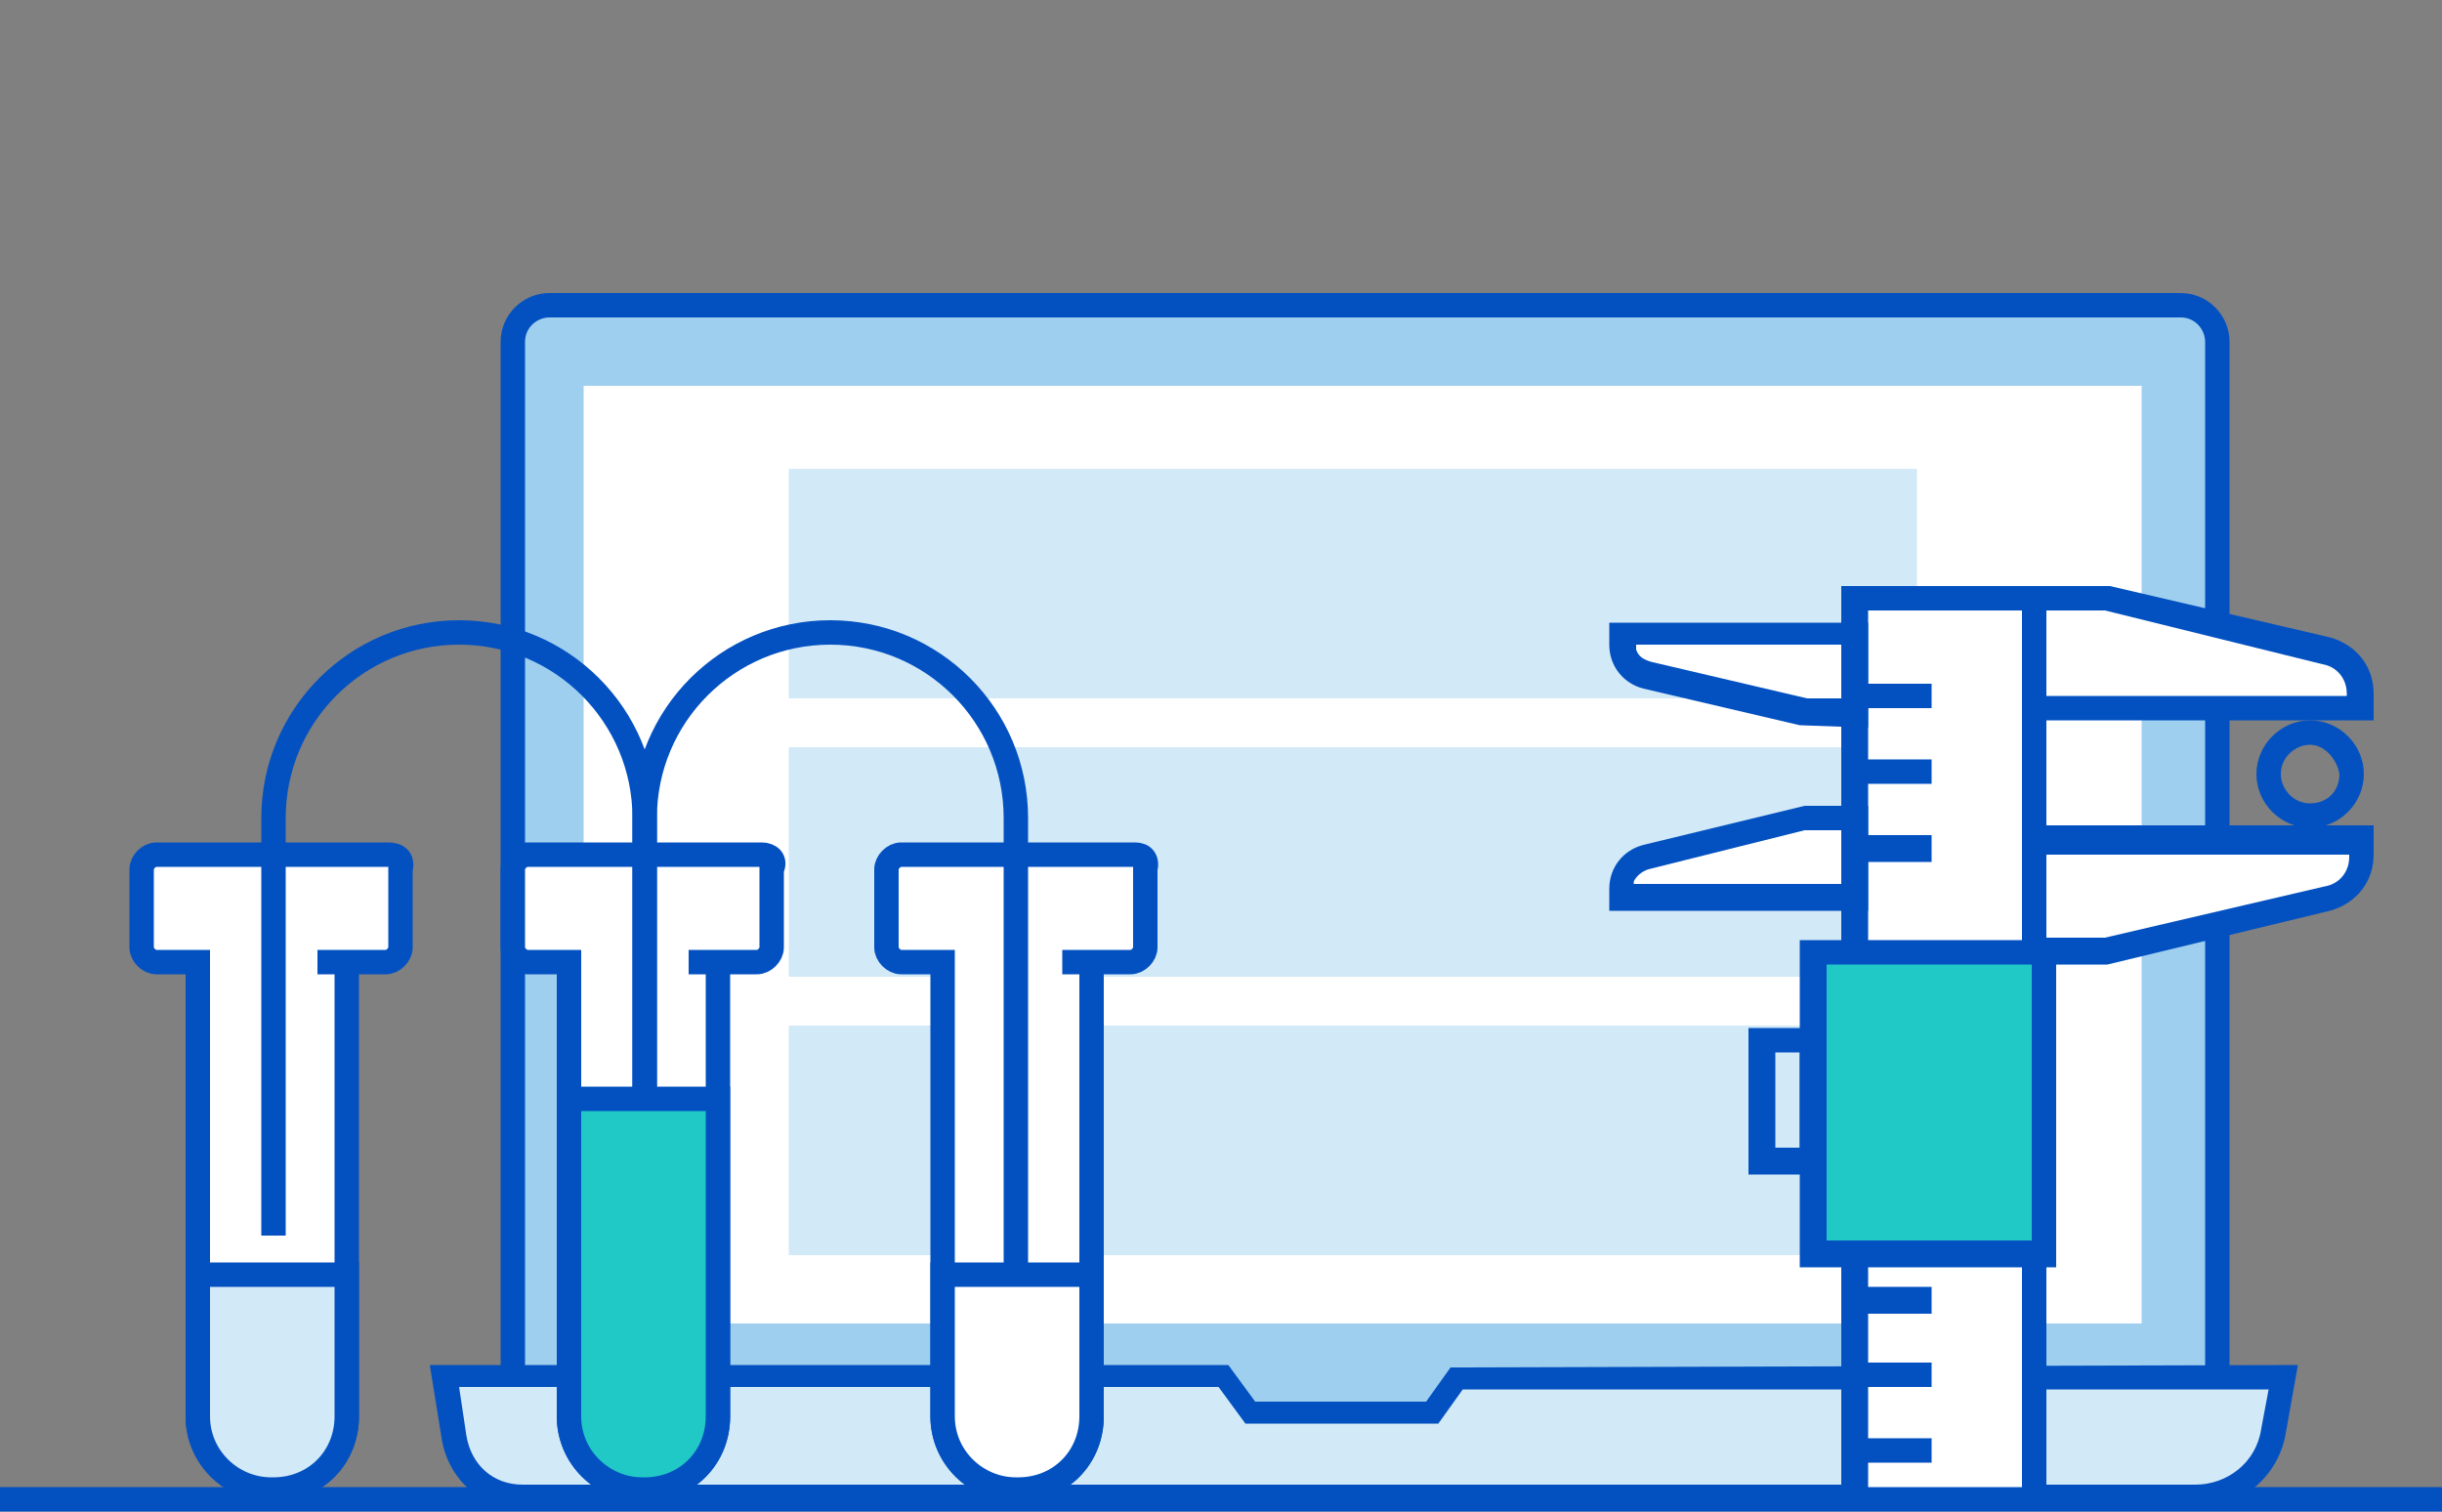 <?xml version="1.0" encoding="UTF-8"?> <!-- Generator: Adobe Illustrator 21.0.0, SVG Export Plug-In . SVG Version: 6.00 Build 0) --> <svg xmlns="http://www.w3.org/2000/svg" xmlns:xlink="http://www.w3.org/1999/xlink" id="Слой_1" x="0px" y="0px" viewBox="0 0 100 61.9" style="enable-background:new 0 0 100 61.9;" xml:space="preserve"><rect x="0" y="0" width="100" height="61.9" fill="#808080" stroke="none"/> <style type="text/css"> .st0{fill:#9ECFEF;} .st1{fill:#0351C1;} .st2{fill:#FFFFFF;} .st3{fill:#D2E9F7;} .st4{fill:#21C9C6;} .st5{fill:#FFFFFF;stroke:#0351C1;stroke-miterlimit:10;} .st6{fill:none;stroke:#0351C1;stroke-miterlimit:10;} .st7{fill:#D2E9F7;stroke:#0351C1;stroke-miterlimit:10;} .st8{fill:#21C9C6;stroke:#0351C1;stroke-miterlimit:10;} </style> <g> <g> <g id="XMLID_72_"> <g id="XMLID_802_"> <path class="st0" d="M90.1,58.9H21.8c-0.4,0-0.8-0.4-0.8-0.8V13.3c0-0.4,0.4-0.8,0.8-0.8h68.3c0.4,0,0.8,0.4,0.8,0.8v44.9 C90.9,58.6,90.6,58.9,90.1,58.9z"></path> </g> <path class="st1" d="M22.3,59.4c-1,0-1.9-0.8-2-1.9h0.2V14c0-1.1,0.9-2,2-2h66.8c1.1,0,2,0.9,2,2v43.6h0.2c-0.1,1-0.9,1.9-2,1.9 H22.3z M22.5,13c-0.5,0-1,0.4-1,1v43.5c0,0.5,0.4,1,1,1h66.8c0.5,0,1-0.4,1-1V14c0-0.5-0.4-1-1-1H22.5z"></path> <g id="XMLID_799_"> <rect id="XMLID_1162_" x="23.9" y="15.8" class="st2" width="63.8" height="38.4"></rect> </g> <g id="XMLID_798_"> <path id="XMLID_85_" class="st3" d="M89.9,61.3H21.4c-1.4,0-2.6-1-2.8-2.4l-0.4-2.5h31.9l1,1.5h7.4l1.1-1.5h33.8l-0.4,2.2 C92.8,60.2,91.5,61.3,89.9,61.3z"></path> </g> <path class="st1" d="M59.4,56l-1,1.4l-7,0l-1.1-1.5H17.6l0.5,3.1c0.3,1.6,1.6,2.8,3.3,2.8h68.5c1.8,0,3.4-1.3,3.7-3.1l0.5-2.8 L59.4,56z M89.9,60.8H21.4c-1.2,0-2.1-0.8-2.3-2l-0.3-2l31.1,0l1.1,1.5l7.9,0l1-1.4h33l-0.3,1.6C92.4,59.9,91.2,60.8,89.9,60.8z"></path> </g> <rect x="32.3" y="19.2" class="st3" width="46.2" height="9.4"></rect> <rect x="32.3" y="30.6" class="st3" width="46.2" height="9.4"></rect> <rect x="32.3" y="42" class="st3" width="46.2" height="9.4"></rect> </g> <g id="XMLID_865_"> <g id="XMLID_859_"> <g id="XMLID_868_"> <path id="XMLID_89_" class="st2" d="M83.3,24.5h3l9,2.1c0.8,0.2,1.4,0.9,1.4,1.8V29H83.3V24.5z"></path> </g> <g id="XMLID_866_"> <path class="st2" d="M83.3,38.9h3l9-2.1c0.8-0.2,1.4-0.9,1.4-1.8v-0.6H83.3V38.9z"></path> </g> <g id="XMLID_864_"> <path class="st2" d="M76.4,33.5h-2.1l-6.4,1.5c-0.6,0.1-1,0.7-1,1.3v0.4h9.5V33.5z"></path> </g> <g id="XMLID_862_"> <path class="st2" d="M76.4,29.1h-2.1l-6.4-1.5c-0.6-0.1-1-0.7-1-1.3v-0.4h9.5V29.1z"></path> </g> <g id="XMLID_860_"> <rect x="75.9" y="24.5" class="st2" width="7.4" height="36.8"></rect> </g> <path class="st1" d="M82.8,29.5V24l3.6,0l9,2.1c1.1,0.3,1.8,1.2,1.8,2.3v1.1H82.8z M83.8,28.5h12.3l0-0.1c0-0.6-0.4-1.1-1-1.2 L86.2,25l-2.4,0V28.5z"></path> <path class="st1" d="M82.8,39.4v-5.6h14.4V35c0,1.1-0.7,2-1.8,2.3l-9.1,2.2H82.8z M83.8,38.4h2.4l9-2.1c0.6-0.1,1-0.6,1-1.2 l0-0.1H83.8V38.4z"></path> <path class="st1" d="M65.9,37.3v-0.9c0-0.9,0.6-1.6,1.4-1.8l6.6-1.6l2.6,0v4.3H65.9z M67.5,35.6c-0.3,0.1-0.5,0.3-0.6,0.5l0,0.1 h8.5v-2.2h-1.5L67.5,35.6z"></path> <path class="st1" d="M73.7,29.7l-6.4-1.5c-0.8-0.2-1.4-0.9-1.4-1.8v-0.9h10.6v4.3L73.7,29.7z M67,26.6c0.1,0.3,0.3,0.4,0.6,0.5 l6.4,1.5l1.5,0v-2.2h-8.5L67,26.6z"></path> <polygon class="st1" points="82.8,61.2 82.8,25 76.5,25 76.5,61.2 75.4,61.2 75.4,24 83.8,24 83.8,61.2 "></polygon> <rect x="76" y="28" class="st1" width="3.1" height="1"></rect> <rect x="76" y="31.1" class="st1" width="3.1" height="1"></rect> <rect x="76" y="34.2" class="st1" width="3.1" height="1.1"></rect> <rect x="76" y="52.7" class="st1" width="3.1" height="1.1"></rect> <rect x="76" y="55.8" class="st1" width="3.1" height="1"></rect> <rect x="76" y="58.9" class="st1" width="3.1" height="1"></rect> <path class="st1" d="M71.6,48.1v-6h3.1v6H71.6z M72.7,47h1v-3.9h-1V47z"></path> <path class="st1" d="M94.6,33.9c-1.2,0-2.2-1-2.2-2.2c0-1.2,1-2.2,2.2-2.2c1.2,0,2.2,1,2.2,2.2C96.8,32.9,95.8,33.9,94.6,33.9z M94.6,30.5c-0.6,0-1.2,0.5-1.2,1.2c0,0.6,0.5,1.2,1.2,1.2s1.2-0.5,1.2-1.2C95.7,31.1,95.2,30.5,94.6,30.5z"></path> <g id="XMLID_23_"> <rect id="XMLID_1161_" x="74.2" y="39" class="st4" width="9.5" height="12.3"></rect> </g> <path class="st1" d="M73.7,51.9V38.5h10.5v13.4H73.7z M74.8,50.8h8.4V39.5h-8.4V50.8z"></path> </g> </g> <g> <path class="st5" d="M15.9,35H6.4c-0.3,0-0.6,0.3-0.6,0.6v3.2c0,0.3,0.3,0.6,0.6,0.6h1.7V58c0,1.7,1.4,3,3,3h0.1c1.7,0,3-1.3,3-3 V39.4h-1.2h2.8c0.3,0,0.6-0.3,0.6-0.6v-3.2C16.5,35.2,16.3,35,15.9,35z"></path> <path class="st5" d="M31.2,35h-9.6c-0.3,0-0.6,0.3-0.6,0.6v3.2c0,0.3,0.3,0.6,0.6,0.6h1.7V58c0,1.7,1.4,3,3,3h0.1c1.7,0,3-1.3,3-3 V39.4h-1.2h2.8c0.3,0,0.6-0.3,0.6-0.6v-3.2C31.8,35.2,31.5,35,31.2,35z"></path> <path class="st5" d="M46.5,35h-9.6c-0.3,0-0.6,0.3-0.6,0.6v3.2c0,0.3,0.3,0.6,0.6,0.6h1.7V58c0,1.7,1.4,3,3,3h0.1c1.7,0,3-1.3,3-3 V39.4h-1.2h2.8c0.3,0,0.6-0.3,0.6-0.6v-3.2C47,35.2,46.8,35,46.5,35z"></path> <path class="st6" d="M11.2,50.6V33.5c0-4.2,3.4-7.6,7.6-7.6h0c4.2,0,7.6,3.4,7.6,7.6V45"></path> <path class="st6" d="M26.4,45V33.5c0-4.2,3.4-7.6,7.6-7.6h0c4.2,0,7.6,3.4,7.6,7.6v18.7"></path> <path class="st7" d="M8.1,52.2V58c0,1.7,1.4,3,3,3h0.1c1.7,0,3-1.3,3-3v-5.8H8.1z"></path> <path class="st5" d="M38.6,52.2V58c0,1.7,1.4,3,3,3h0.1c1.7,0,3-1.3,3-3v-5.8H38.6z"></path> <path class="st8" d="M23.3,45v13c0,1.7,1.4,3,3,3h0.1c1.7,0,3-1.3,3-3V45H23.3z"></path> </g> </g> <rect y="60.9" class="st1" width="100" height="1"></rect> </svg> 
